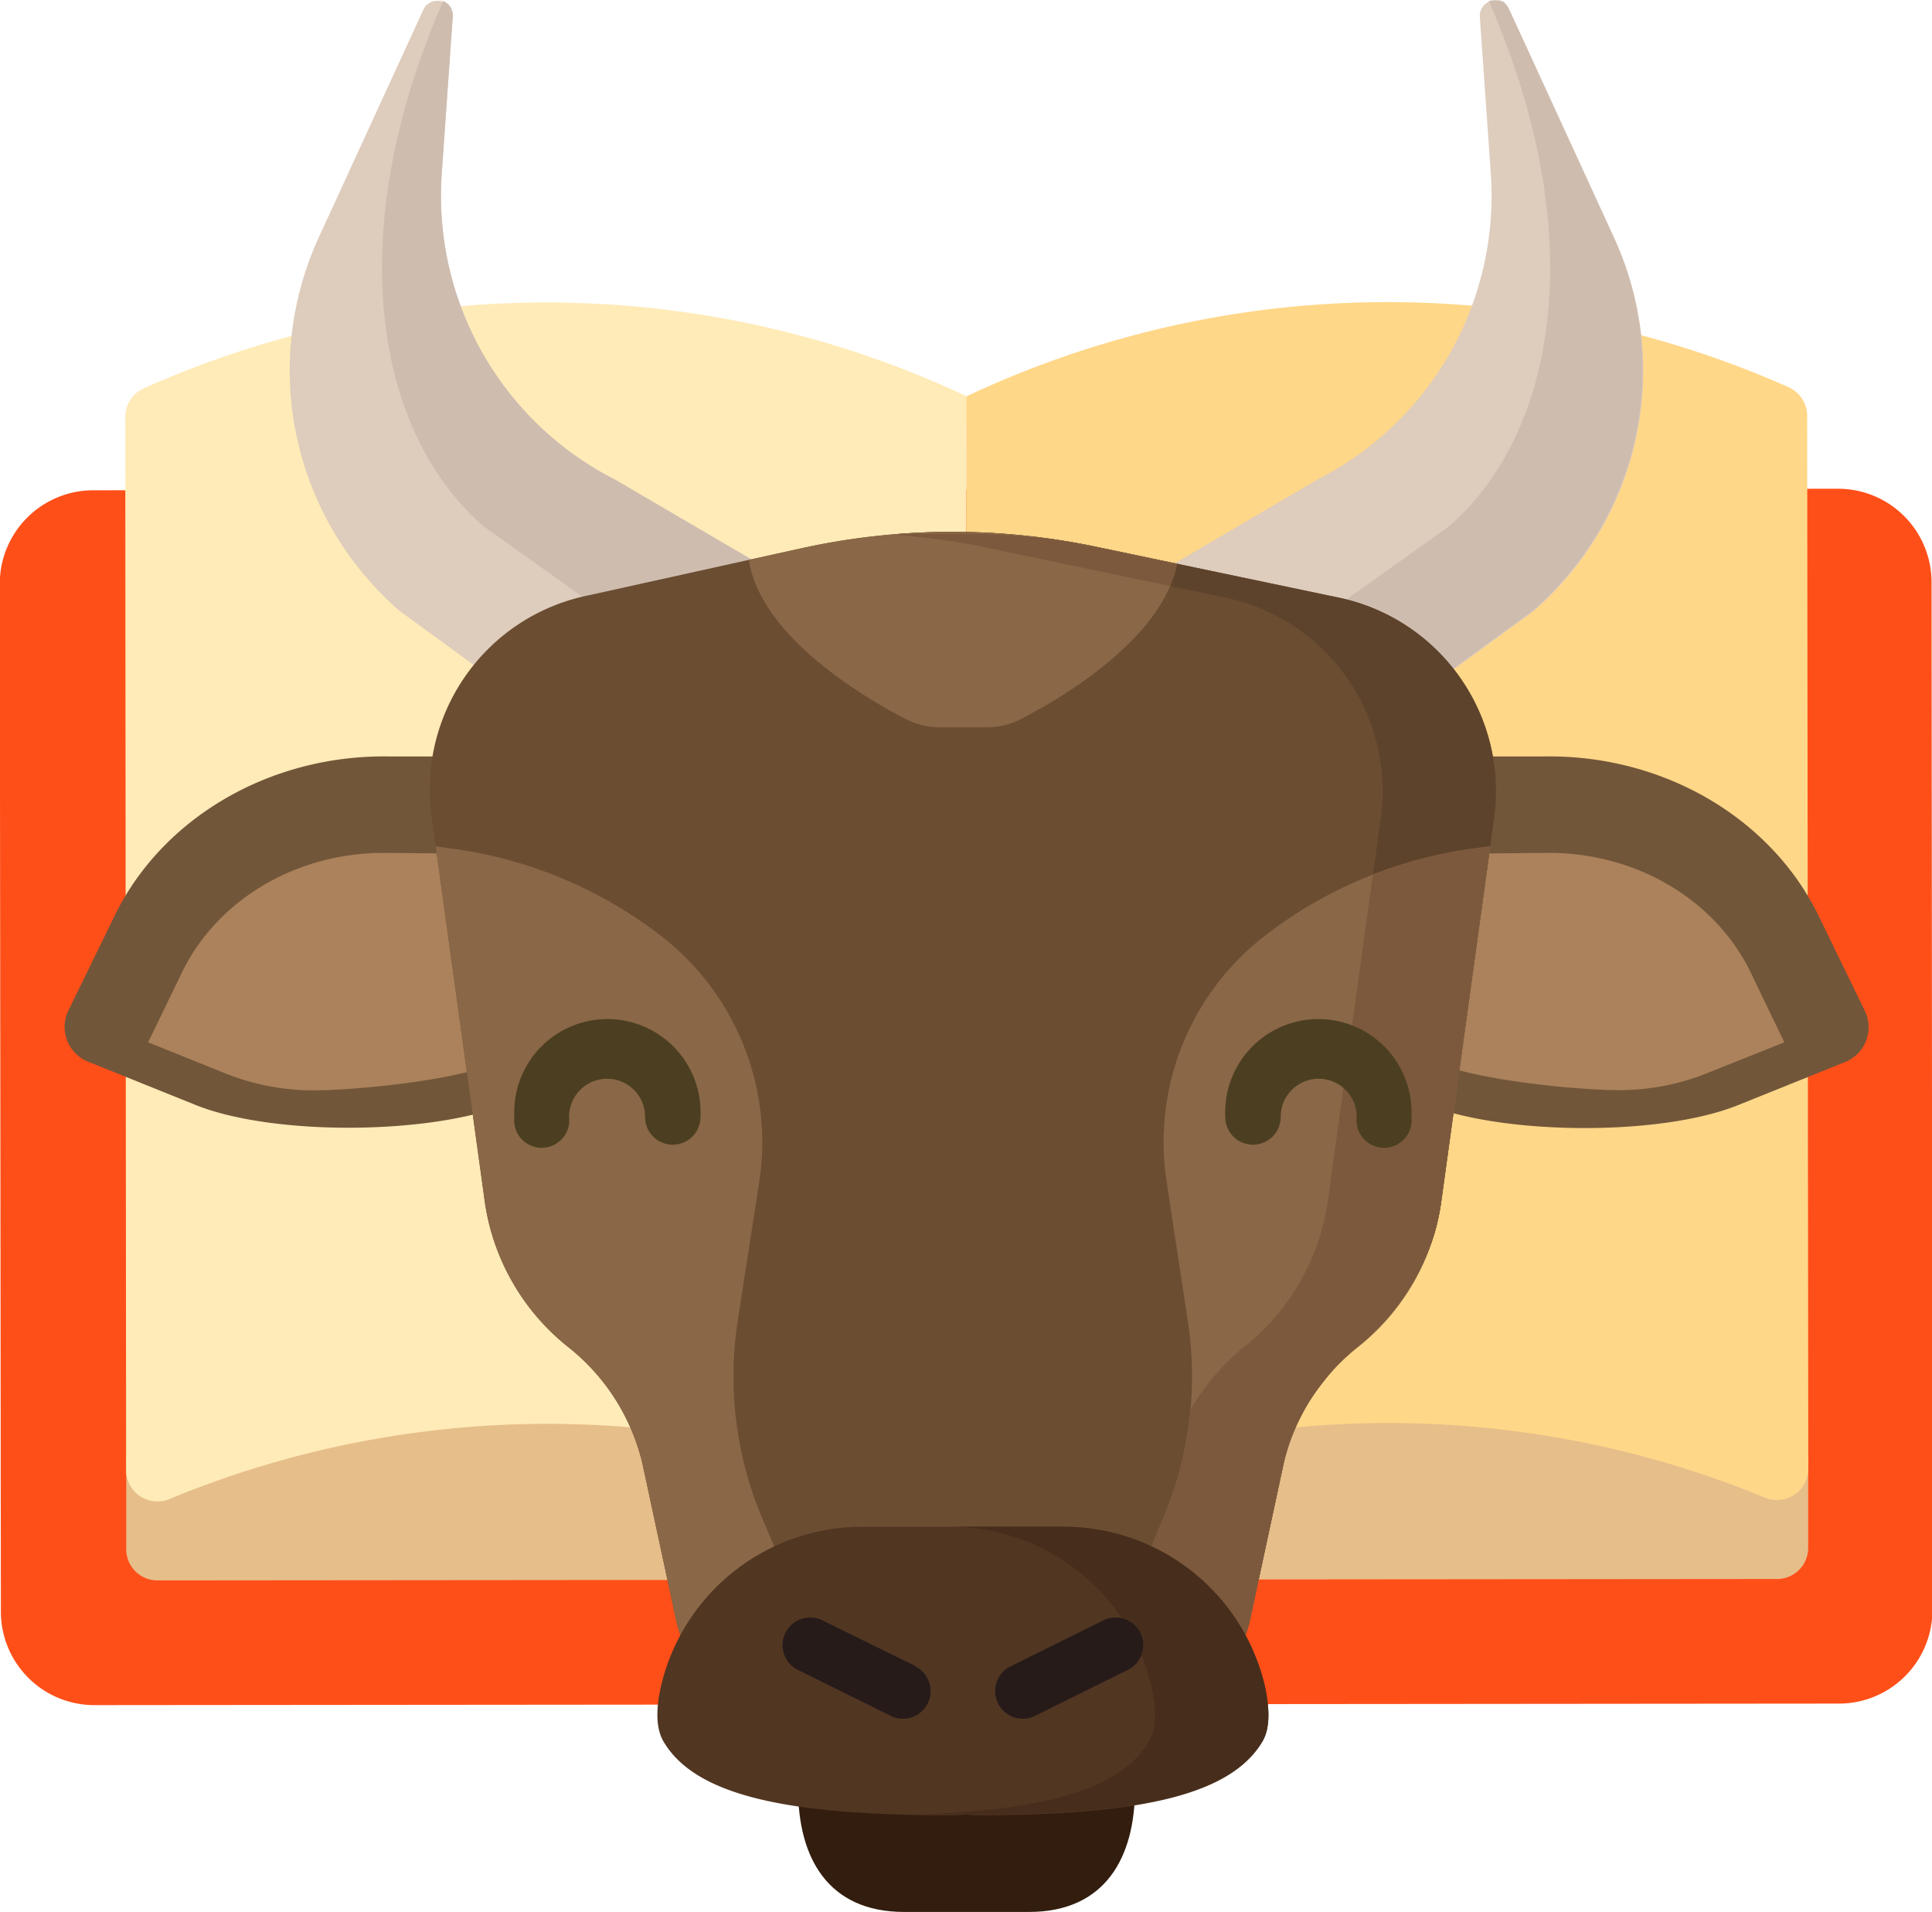 <svg xmlns="http://www.w3.org/2000/svg" xmlns:xlink="http://www.w3.org/1999/xlink" viewBox="0 0 176.47 174.63"><defs><style>.cls-1{fill:none}.cls-2{fill:#e3001e}.cls-3{fill:#ff4f19}.cls-4{clip-path:url(#clip-path)}.cls-5{fill:#e6be8a}.cls-6{fill:#ffebb7}.cls-7{fill:#ffd788}.cls-8{fill:#331d0e}.cls-9{fill:#deccbc}.cls-10{fill:#cebcaf}.cls-11{fill:#72563a}.cls-12{fill:#ab825b}.cls-13{fill:#6b4d32}.cls-14{fill:#5e432c}.cls-15{fill:#8a6747}.cls-16{fill:#7c593c}.cls-17{fill:#513622}.cls-18{fill:#472e1c}.cls-19{fill:#4c3f21}.cls-20{fill:#261b19}</style><clipPath id="clip-path" transform="translate(-0.02)"><path class="cls-1" d="M.06 27.21h176.46v128.88H.06z"/></clipPath></defs><title>books-%26-bulls---books-%26-bulls-online%3a-kostenlos-spielen%2c-spielanleitung-und-die-besten-onlin</title><g id="Layer_2" data-name="Layer 2"><g id="Layer_1-2" data-name="Layer 1"><path class="cls-2" d="M76.11 141.44h17.07v14.22H76.11z"/><path class="cls-3" d="M167.87 44.64 8.55 44.78A8.54 8.54.0 0 0 0 53.32L.1 147.21a8.54 8.54.0 0 0 8.54 8.53L168 155.6a8.54 8.54.0 0 0 8.53-8.54l-.08-93.89a8.54 8.54.0 0 0-8.54-8.53zm0 0" transform="translate(-0.02)"/><g class="cls-4"><path class="cls-5" d="M165.18 132.84v8.53a2.84 2.84.0 0 1-2.84 2.85l-147.94.13a2.85 2.85.0 0 1-2.85-2.84V133l17-8.55 68.28 2.79 56.9-2.9zm0 0" transform="translate(-0.02)"/><path class="cls-6" d="M15.54 136.9a90.21 90.21.0 0 1 72.82 1.7L88.28 36.18a90.21 90.21.0 0 0-75.13-.71 2.88 2.88.0 0 0-1.69 2.63l.08 96.2a2.86 2.86.0 0 0 4 2.6zm0 0" transform="translate(-0.02)"/><path class="cls-7" d="M88.37 138.59a90.21 90.21.0 0 1 72.82-1.82 2.86 2.86.0 0 0 4-2.6L165.09 38a2.88 2.88.0 0 0-1.69-2.63 90.21 90.21.0 0 0-75.12.84zm0 0" transform="translate(-0.02)"/></g><path class="cls-8" d="M72.92 163.4c0 6.21 2.68 11.23 9.69 11.23H94c7 0 9.68-5 9.69-11.23z" transform="translate(-0.02)"/><path class="cls-9" d="M58.07 60.49a8.17 8.17.0 0 1 .8-.38l13.92-6.57L56.24 43.83a29.08 29.08.0 0 1-15.87-28l1-14.27A1.41 1.41.0 0 0 38.72.82L29.14 21.68A29.08 29.08.0 0 0 36.52 55.8l12.35 9z" transform="translate(-0.02)"/><path class="cls-10" d="M39.35.16l.14-.07-.16.07z" transform="translate(-0.02)"/><path class="cls-10" d="M39.76.0h-.2.0.17z" transform="translate(-0.02)"/><path class="cls-10" d="M40.27.0h0l.24.07c-9.5 21.77-6 39.63 3.68 48L53.91 55l6.21 4.51 12.67-6L56.24 43.83a29.08 29.08.0 0 1-15.87-28l1-14.27A1.39 1.39.0 0 0 40.07.0z" transform="translate(-0.02)"/><path class="cls-10" d="M38.93.5l.12-.14v0a1.36 1.36.0 0 0-.21.22z" transform="translate(-0.02)"/><path class="cls-10" d="M38.72.82a1.55 1.55.0 0 1 .15-.26A1.6 1.6.0 0 0 38.72.82z" transform="translate(-0.02)"/><path class="cls-10" d="M40 0h0z" transform="translate(-0.02)"/><path class="cls-10" d="M39.13.3l.13-.1z" transform="translate(-0.02)"/><path class="cls-9" d="M118.5 60.49a8.17 8.17.0 0 0-.8-.38l-13.92-6.57 16.54-9.72a29.08 29.08.0 0 0 15.87-28l-1-14.27a1.41 1.41.0 0 1 2.69-.69l9.58 20.86a29.08 29.08.0 0 1-7.38 34.12l-12.35 9z" transform="translate(-0.02)"/><path class="cls-10" d="M118.5 60.49a8.17 8.17.0 0 0-.8-.38l-1.25-.59L122.66 55l9.67-6.89c9.68-8.39 13.19-26.25 3.68-48l.24-.07h0 .2.33.16.09l.14.07h.09l.13.1.08.06.12.14.06.07a1.52 1.52.0 0 1 .15.26l9.58 20.86A29.08 29.08.0 0 1 140 55.8l-12.35 9z" transform="translate(-0.02)"/><path class="cls-11" d="M41.62 69.09h-6.13.0c-10.79-.15-20.63 5.58-25 14.55L6.24 92.35a3.43 3.43.0 0 0 2 4.69l9.61 3.87c7.07 2.85 21.27 2.73 28.31.0z" transform="translate(-0.02)"/><path class="cls-12" d="M42.89 78c-1.72-.06-7.06-.09-7.51-.1h-.32c-8 0-15.19 4.28-18.41 10.9L13.55 95.2l7 2.82a21.7 21.7.0 0 0 8.14 1.57c3.71.0 13.32-.92 16.88-2.63z" transform="translate(-0.02)"/><path class="cls-11" d="M135 69.09h6.13.0c10.79-.15 20.63 5.58 25 14.55l4.25 8.74a3.43 3.43.0 0 1-2 4.69l-9.61 3.87c-7.07 2.85-21.27 2.73-28.31.0z" transform="translate(-0.02)"/><path class="cls-12" d="M133.68 78c1.72-.06 7.06-.09 7.51-.1h.32c8 0 15.19 4.28 18.41 10.9L163 95.2 156 98a21.7 21.7.0 0 1-8.14 1.57c-3.71.0-13.32-.92-16.88-2.63z" transform="translate(-0.02)"/><path class="cls-13" d="M122.08 54.54l-21.95-4.6a64.06 64.06.0 0 0-26.93.14L53.66 54.4A18.08 18.08.0 0 0 39.48 74.83l4.84 35.05A20.7 20.7.0 0 0 51.88 123h0a19.23 19.23.0 0 1 6.81 10.63l3.08 14.33a9.55 9.55.0 0 0 9.34 7.55h33.75a9.55 9.55.0 0 0 9.34-7.55l3.08-14.33A19.23 19.23.0 0 1 124.09 123h0a20.7 20.7.0 0 0 7.56-13.1L136.46 75A18.07 18.07.0 0 0 122.08 54.54z" transform="translate(-0.02)"/><path class="cls-14" d="M122.08 54.54l-21.95-4.6A64.1 64.1.0 0 0 81.8 48.79a64 64 0 0 1 8 1.15l21.95 4.6A18.07 18.07.0 0 1 126.1 75l-.67 4.86-4.14 30a20.7 20.7.0 0 1-7.56 13.1 21 21 0 0 0-5 5.86 33.21 33.21.0 0 1-2.41 9.68l-1 2.34-1.18 5.49-.54 9.14h1.23a9.53 9.53.0 0 0 4-.86q.36-.17.71-.36a9.58 9.58.0 0 0 2.47-2q.27-.3.51-.62a9.53 9.53.0 0 0 1.68-3.7l3.08-14.33a16.25 16.25.0 0 1 .64-2.19c.15-.41.32-.81.5-1.21a18.39 18.39.0 0 1 1.24-2.29q.43-.67.93-1.32t1-1.27a22.35 22.35.0 0 1 2.46-2.35 21.19 21.19.0 0 0 7-10.32 18.82 18.82.0 0 0 .59-2.77l4.5-32.61h0l.31-2.27A18.07 18.07.0 0 0 122.08 54.54z" transform="translate(-0.02)"/><path class="cls-15" d="M71.58 143.24l-2-4.72a33.32 33.32.0 0 1-2.18-17.84L69.36 108a23.83 23.83.0 0 0-8.62-22.25h0a39.77 39.77.0 0 0-19.14-8.2l-1.78-.25 4.5 32.61A20.7 20.7.0 0 0 51.88 123h0a19.23 19.23.0 0 1 6.81 10.63l3.08 14.33a9.55 9.55.0 0 0 9.34 7.55h1.21z" transform="translate(-0.02)"/><path class="cls-15" d="M104.36 143.24l-.73 12.25h1.23a9.55 9.55.0 0 0 9.34-7.55l3.08-14.33A19.23 19.23.0 0 1 124.09 123a20.7 20.7.0 0 0 7.56-13.1l4.5-32.61-1.8.25a39.77 39.77.0 0 0-19.14 8.2h0A23.83 23.83.0 0 0 106.59 108l1.93 12.69a33.32 33.32.0 0 1-2.18 17.84z" transform="translate(-0.02)"/><path class="cls-16" d="M134.35 77.53a39.75 39.75.0 0 0-8.93 2.34l-4.14 30a20.7 20.7.0 0 1-7.56 13.1 21 21 0 0 0-5 5.86 33.21 33.21.0 0 1-2.41 9.68l-1 2.34-1.18 5.49-.54 9.14h1.23a9.53 9.53.0 0 0 4-.86q.36-.17.71-.36a9.58 9.58.0 0 0 2.47-2q.27-.3.51-.62a9.53 9.53.0 0 0 1.68-3.7l3.08-14.33a16.25 16.25.0 0 1 .64-2.19c.15-.41.32-.81.5-1.21a18.39 18.39.0 0 1 1.24-2.29q.43-.67.93-1.32t1-1.27a22.35 22.35.0 0 1 2.46-2.35 21.19 21.19.0 0 0 7-10.32 18.77 18.77.0 0 0 .59-2.77l4.5-32.61z" transform="translate(-0.02)"/><path class="cls-15" d="M100.17 49.94a64.06 64.06.0 0 0-26.93.14l-4.82 1.06c1.08 7 10.51 12.56 14.3 14.52a6.84 6.84.0 0 0 3.15.77h4.28a6.83 6.83.0 0 0 3.14-.76c3.72-1.92 12.92-7.32 14.24-14.19z" transform="translate(-0.02)"/><path class="cls-16" d="M89.77 49.94l17.12 3.59a10.1 10.1.0 0 0 .63-2l-7.39-1.55q-2.77-.58-5.58-.91h-.3l-1.91-.19h-.21l-.9-.06h-.54l-1.13-.05h-.91H86.48h-1.3-.54-1-.48l-1.32.09A63.79 63.79.0 0 1 89.77 49.94z" transform="translate(-0.02)"/><path class="cls-17" d="M115.53 153.9a18.88 18.88.0 0 0-18.45-14.45H78.87A18.88 18.88.0 0 0 60.42 153.9c-.48 2.07-.53 3.92.21 5.17 2.87 4.87 11.11 6.73 26.11 6.73.43.0.84.0 1.23-.06s.8.06 1.23.06c15 0 23.25-1.86 26.11-6.73C116.05 157.82 116 156 115.53 153.9z" transform="translate(-0.02)"/><path class="cls-18" d="M115.53 153.9a18.88 18.88.0 0 0-18.45-14.45H86.71a18.88 18.88.0 0 1 18.45 14.45c.48 2.07.53 3.92-.21 5.17-2.6 4.42-9.65 6.36-22.16 6.68q1.89.0 4 0a12.29 12.29.0 0 0 1.23-.06c.39.0.8.06 1.23.06 15 0 23.25-1.86 26.11-6.73C116.05 157.82 116 156 115.53 153.9z" transform="translate(-0.02)"/><path class="cls-19" d="M61.43 104.55A2.52 2.52.0 0 0 64 102a8.51 8.51.0 1 0-17 0 2.52 2.52.0 1 0 5 0 3.47 3.47.0 1 1 6.94.0A2.52 2.52.0 0 0 61.43 104.55z" transform="translate(-0.02)"/><path class="cls-19" d="M114.51 104.55A2.52 2.52.0 0 0 117 102a3.47 3.47.0 1 1 6.94.0 2.52 2.52.0 1 0 5 0 8.51 8.51.0 1 0-17 0A2.52 2.52.0 0 0 114.51 104.55z" transform="translate(-0.02)"/><path class="cls-20" d="M83.62 152.16 75.14 148a2.52 2.52.0 1 0-2.24 4.52l8.48 4.2a2.52 2.52.0 1 0 2.24-4.52z" transform="translate(-0.02)"/><path class="cls-20" d="M100.8 148l-8.48 4.2a2.52 2.52.0 1 0 2.24 4.52l8.48-4.2A2.52 2.52.0 1 0 100.8 148z" transform="translate(-0.02)"/></g></g></svg>